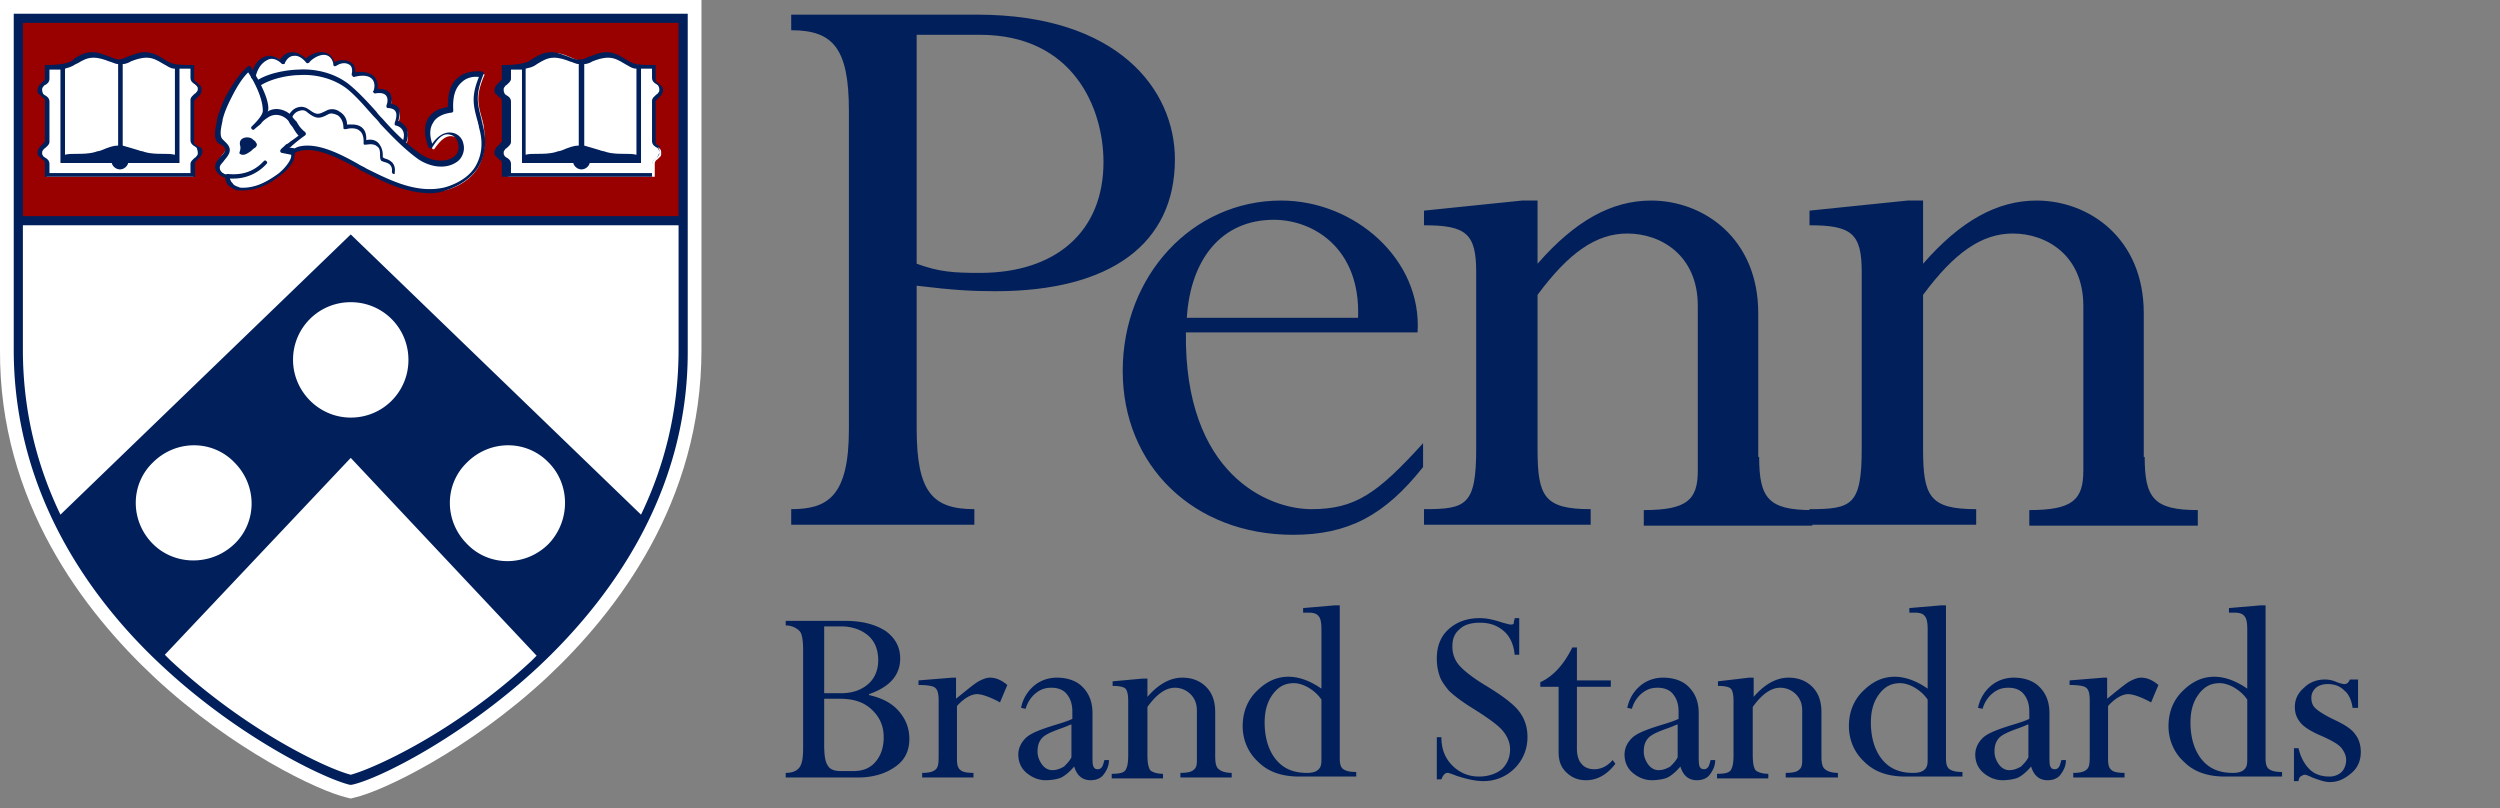 <?xml version="1.0" encoding="UTF-8"?> <svg xmlns="http://www.w3.org/2000/svg" width="600" height="194" fill="none" viewBox="0 0 600 194"><rect x="0" y="0" width="600" height="194" fill="#808080" stroke="none"/><g clip-path="url(#a)"><path fill="#011F5B" d="M220 102.857c0 15.165 3.736 19.341 13.846 19.341v3.736H189.89v-3.736c8.571 0 13.846-2.857 13.846-19.121V26.594c0-14.946-3.736-19.341-13.846-19.341V3.517h44.615c33.846 0 47.473 18.022 47.473 34.725 0 20.22-15.385 31.648-43.077 31.648-5.275 0-9.89-.22-18.901-1.318v34.285Zm0-39.56c5.494 1.978 8.791 2.198 15.165 2.198 18.241 0 29.67-9.89 29.67-26.594 0-12.967-7.253-30.55-29.67-30.55H220v54.946Zm64.615 16.483c-.44 34.066 19.78 42.418 30.11 42.418 10.549 0 15.824-3.736 26.813-15.824v5.714c-9.231 11.648-18.022 16.264-31.209 16.264-23.736 0-40.879-16.484-40.879-39.341s16.703-40.88 38.022-40.88c17.583 0 33.846 14.067 32.747 31.65h-55.604Zm41.319-3.516c.659-16.704-10.77-23.517-20.22-23.517-12.528 0-20 9.45-20.879 23.517h41.099Zm96.264 33.406c0 9.89 2.198 12.748 12.747 12.748v3.736h-40.439v-3.736c10.329 0 12.967-2.418 12.967-9.451v-39.56c0-12.088-8.792-17.363-16.924-17.363-7.472 0-14.065 4.615-21.538 14.725v36.923c0 11.429 1.539 14.506 12.747 14.506v3.736h-40v-3.736c10.11 0 12.528-.879 12.528-14.506V65.275c0-9.231-2.418-11.21-12.528-11.21V50.55l23.517-2.417h3.736v15.165c9.011-10.33 17.802-15.165 27.253-15.165 12.527 0 25.714 9.01 25.714 27.033v34.505h.22Z"></path><path fill="#011F5B" d="M514.725 109.67c0 9.89 2.198 12.748 12.747 12.748v3.736h-40.439v-3.736c10.329 0 12.967-2.418 12.967-9.451v-39.56c0-12.088-8.792-17.363-16.923-17.363-7.473 0-14.066 4.615-21.539 14.725v36.923c0 11.429 1.539 14.506 12.747 14.506v3.736h-40v-3.736c10.11 0 12.528-.879 12.528-14.506V65.275c0-9.231-2.418-11.21-12.528-11.21V50.55l23.517-2.417h3.736v15.165c9.011-10.33 17.802-15.165 27.253-15.165 12.527 0 25.714 9.01 25.714 27.033v34.505h.22Z"></path><path fill="#fff" d="M168.352 0H0v83.956c-.22 36.484 20.22 62.857 37.143 78.681C55.824 180 76.483 189.89 83.297 191.429l.879.219.879-.219c6.813-1.539 27.473-11.429 46.154-28.792 16.923-15.824 37.143-42.197 37.143-78.681V0Z"></path><path fill="#900" d="M4.176 4.396s.22 48.79 0 48.57h159.78V4.397H4.176Zm42.857 30.769.659.66c.22.219.22.658.22.878 0 .44 0 .66-.22.88l-.66.659a1.21 1.21 0 0 0-.659 1.099v3.076H11.21v-3.076c0-.44-.44-.88-.66-1.1l-.66-.659c-.219-.22-.219-.659-.219-.879 0-.44 0-.66.22-.879l.66-.66c.439-.219.659-.659.659-1.098v-9.67c0-.44-.44-.88-.66-1.1l-.66-.659c-.439-.44-.439-.66-.439-1.099 0-.44 0-.659.22-.879l.66-.66c.439-.219.879-.658.879-1.098v-3.077h.44c1.977 0 3.955 0 5.054-.66.44-.219.88-.439 1.538-.659 1.1-.659 2.198-1.538 4.176-1.538 1.539 0 2.857.66 3.956 1.099.88.44 1.759.66 2.198.66h.22c.66 0 1.319-.22 2.198-.66 1.099-.44 2.637-1.1 3.956-1.1 1.758 0 3.077.88 4.176 1.54.44.22.879.659 1.538.878 1.319.44 3.077.66 5.055.66h.44v3.077c0 .44.44.879.659 1.099l.66.659c.219.22.219.66.219.88 0 .439 0 .659-.22.878l-.66.66c-.439.22-.658.659-.658 1.098v9.67c.22.44.659.66.879 1.1Zm67.692 5.055c-2.637 4.395-7.912 5.494-8.132 5.494-1.099.22-2.198.22-3.077.22-5.494 0-10.55-2.418-15.824-5.055-.66-.22-1.319-.66-1.978-1.099-3.297-1.758-7.912-4.395-11.868-4.395-1.099 0-2.198.22-3.077.659h-.22v.22c0 .44-.22 1.098-.22 1.538-.659 1.758-2.637 3.517-3.736 4.176-2.198 1.538-5.055 3.297-8.571 3.297-.44 0-1.1 0-1.319-.22-.66-.22-1.099-.66-1.538-1.1-.22-.219-.44-.439-.44-.878 0-.22-.22-.44-.22-.88v-.22h-.22c-1.318-.439-2.197-1.318-2.197-2.417 0-.879.659-1.538 1.099-2.198.879-1.098 1.758-1.977.44-3.076-.22-.22-.22-.22-.44-.22-.22-.22-.44-.22-.44-.44-1.099-1.099-.44-3.736 0-5.055v-.22a29.813 29.813 0 0 1 1.978-5.054c1.319-2.418 2.637-5.275 4.835-7.033H60s.22.44.66.879l.439.66.22-.66c.659-1.759 1.538-2.857 2.856-3.297 1.32-.44 2.638.22 3.297.66l.22.22.22-.22c.44-.66 1.099-1.54 2.417-1.54 1.32 0 2.638.88 3.077 1.54l.22.22.22-.22c.66-.44 2.198-1.759 3.956-1.54 1.538.22 2.198 1.54 2.417 2.199l.22.44.22-.22c.66-.44 2.198-.88 3.516 0 .88.659.88 1.538.88 2.197v.44h.44c1.098-.22 2.856-.22 3.955.879.88.88.88 1.978.88 2.857v.44h.439c.88 0 2.198 0 2.857 1.099.44.659.22 1.758.22 2.197v.22h.22c.44.22 1.538.44 1.758 1.1.22.658.22 1.538-.22 2.637v.22h.22c.44.219 1.319.659 1.758 1.538.44.879.44 1.978 0 3.296v.22l.22.22c1.099 1.099 2.417 1.978 3.516 2.857 2.418 1.758 5.934 2.638 8.572.66.879-.88 1.319-2.198 1.099-3.517a2.824 2.824 0 0 0-2.198-2.198c-1.978-.44-3.297 1.319-4.615 3.077h-.22s-.22 0-.22-.22c-1.099-2.637-1.099-4.835-.22-6.593.879-1.539 2.418-2.418 4.616-2.857h.219v-.22c0-3.077.66-5.495 2.198-6.813.879-.88 2.638-1.758 5.495-1.319h.219v.22c-2.197 5.055-1.538 7.033-.439 10.989 0 .44.22.66.22 1.099.659 3.956.219 7.472-1.319 10.11Zm43.077-5.055.659.66c.22.219.22.658.22.878 0 .44 0 .66-.22.88l-.659.659c-.44.22-.659.659-.659 1.099v3.076h-35.165v-3.076c0-.44-.44-.88-.66-1.1l-.659-.659c-.22-.22-.22-.659-.22-.879 0-.44 0-.66.22-.879l.659-.66c.44-.219.66-.659.66-1.098v-9.67c0-.44-.44-.88-.66-1.1l-.659-.659c-.22-.22-.22-.66-.22-.879 0-.44 0-.66.22-.879l.659-.66c.44-.22.66-.659.66-1.098v-3.297h.439c1.978 0 3.956 0 5.055-.66.44-.219 1.099-.439 1.539-.878 1.099-.66 2.198-1.539 4.176-1.539 1.538 0 2.857.66 3.956 1.1.879.439 1.758.658 2.197.658h.22c.659 0 1.319-.22 2.198-.659 1.099-.44 2.637-1.099 3.956-1.099 1.758 0 3.077.88 4.176 1.539.439.22.879.659 1.538.879 1.319.44 3.077.66 5.055.66h.44V18.9c0 .44.439.88.659 1.099l.659.66c.22.219.22.659.22.878 0 .44 0 .66-.22.88l-.659.659a1.21 1.21 0 0 0-.659 1.099v9.67c.22.66.659.88.879 1.319Z"></path><path fill="#011F5B" d="M59.34 32.967c.66 0 1.1.22 1.54.66.219.219.439.219.439.439.44.44.44.879 0 1.318-.44.22-.88.66-1.1.88-.659.44-1.757 1.318-2.636.659-.44-.22.439-.88 0-2.198-.22-1.319.879-1.758 1.758-1.758Z"></path><path fill="#011F5B" d="M103.297 46.374c-5.495 0-10.77-2.417-15.824-5.055-.66-.22-1.319-.66-1.978-1.099-4.176-2.197-10.55-5.714-14.726-3.516 0 .44-.22 1.099-.22 1.538-.659 1.759-2.637 3.517-3.736 4.176-2.197 1.758-5.055 3.297-8.79 3.297-.66 0-1.1 0-1.54-.22a4.784 4.784 0 0 1-1.758-1.099c-.22-.22-.439-.66-.439-.879-.22-.22-.22-.66-.22-.88-1.538-.439-2.417-1.538-2.417-2.636 0-.88.659-1.759 1.318-2.418 1.1-1.099 1.539-1.758.44-2.637 0 0-.22-.22-.44-.22-.22-.22-.44-.22-.659-.44-1.319-1.318-.44-3.956-.22-5.494v-.22c.44-1.538 1.1-3.297 1.978-5.275 1.539-2.637 3.077-5.274 5.275-7.253.22 0 .22-.22.44-.22s.22 0 .44.22c0 .22.878 1.539 1.757 3.077 3.737-2.197 9.011-2.417 9.67-2.417 3.297-.22 8.133.44 12.089 3.516 2.417 1.978 4.615 4.396 6.593 6.594.44.66 1.099 1.318 1.538 1.758 3.077 3.516 5.934 6.154 9.011 8.352 2.198 1.538 5.715 2.417 8.132.659.879-.66 1.319-1.978.879-3.297-.219-1.099-.879-1.758-1.978-1.978-1.758-.44-3.077 1.319-4.175 3.077 0 .22-.22.22-.44.22s-.44-.22-.44-.22c-1.098-2.857-1.098-5.055-.219-6.813.879-1.538 2.637-2.637 4.835-2.857 0-3.297.659-5.715 2.417-7.033.88-.88 2.858-1.758 5.715-1.539.219 0 .219.22.439.22v.44c-1.978 5.055-1.538 6.813-.439 10.989 0 .44.219.66.219 1.099 1.099 3.956.66 7.472-1.098 10.33-2.858 4.395-8.132 5.494-8.352 5.714-.879.22-1.978.44-3.077.44Zm-29.45-11.428c3.956 0 8.57 2.417 12.087 4.395.66.44 1.319.66 1.978 1.1 6.154 3.076 12.088 5.933 18.462 4.614 0 0 5.275-1.098 7.692-5.054 1.539-2.638 1.978-5.715.879-9.451 0-.44-.219-.88-.219-1.099-1.099-3.956-1.759-6.154.219-10.989-2.197-.22-3.516.66-4.175 1.319-1.539 1.318-2.198 3.516-1.979 6.813 0 .22-.219.44-.439.44-1.978.22-3.736 1.098-4.396 2.417-.879 1.319-.879 3.077-.219 5.055.879-1.319 2.637-3.077 4.835-2.637 1.318.22 2.417 1.318 2.637 2.637.44 1.538-.22 3.297-1.319 4.176-2.857 2.198-6.813 1.319-9.45-.44-3.077-2.197-5.934-5.055-9.23-8.571-.44-.66-1.1-1.319-1.54-1.758-1.977-2.198-3.955-4.616-6.373-6.594-3.736-2.857-8.352-3.516-11.429-3.296-2.197 0-6.373.659-9.23 2.417.879 1.758 1.758 3.956 1.758 5.495 0 .22 0 .659-.22.879 1.978-1.319 4.615-.44 5.934 1.099.22.44.66.879 1.1 1.318.439.88 1.098 1.758 1.977 2.418 0 0 .22.22.22.44s0 .22-.22.439c0 0-1.319.88-3.077 2.418-.22.22-.44.44-.66.44h-.219l1.538.219c.66-.44 1.759-.66 3.077-.66ZM59.56 17.363c-1.758 1.758-3.077 4.176-4.176 6.374-.88 1.758-1.539 3.297-1.978 5.055v.22c-.22 1.098-.88 3.516 0 4.395l.44.44.439.44c1.758 1.758.44 3.076-.44 4.175-.44.66-1.098 1.099-1.098 1.758 0 1.319 1.538 1.759 1.977 1.759.22 0 .44.22.44.44 0 .439 0 .659.22.878 0 .22.22.44.44.66.22.44.659.659 1.318.879.44.22.66.22 1.099.22 3.297 0 5.934-1.539 8.132-3.077 1.319-.88 2.857-2.638 3.297-3.737.22-.44.22-.66.22-1.099l-2.198-.44c-.22 0-.44-.219-.44-.439 0-.44.44-.66 1.099-1.318.22-.22.44-.44.66-.44 1.098-.88 2.197-1.538 2.637-1.978-.66-.66-1.1-1.538-1.539-2.198-.44-.44-.66-.879-.879-1.318-1.099-1.32-3.077-1.979-4.835-.88-.66.44-1.319.88-1.758 1.539-.44.44-1.1.879-1.539 1.319-.22.22-.44.22-.66 0-.219-.22-.219-.44 0-.66l.22-.22c.66-.659 2.418-2.417 2.418-3.516 0-3.517-2.637-7.912-3.516-9.23Z"></path><path fill="#011F5B" d="M56.044 42.858h-1.538c-.22 0-.44-.22-.44-.66 0-.219.22-.439.66-.439 2.417.22 5.714 0 8.57-3.077.22-.22.44-.22.66 0 .22.22.22.44 0 .66a10.64 10.64 0 0 1-7.912 3.516Zm40.88-7.693c-.22 0-.22 0 0 0-.44-.22-.44-.44-.44-.66.44-1.318.66-2.197.22-3.076-.44-1.1-1.758-1.319-1.758-1.319-.22 0-.22-.22-.22-.22v-.44c.22-.439.66-1.977.22-2.637-.22-.659-1.32-.879-1.759-.879-.22 0-.22 0-.44-.22v-.44c.22-.439.44-1.538 0-2.197-.659-1.099-2.637-.66-2.637-.66-.22 0-.44 0-.44-.22-.219-.219-.219-.219 0-.439 0 0 .66-1.758-.439-2.857-1.319-1.318-4.176-.44-4.176-.44-.22 0-.44 0-.44-.22-.219-.219-.219-.219-.219-.439 0 0 .44-1.538-.44-2.197-1.538-1.1-3.296.22-3.296.22-.22 0-.22.22-.44 0-.22 0-.22-.22-.22-.44 0 0-.22-1.978-1.978-2.198-1.758-.22-3.736 1.538-3.736 1.758 0 0-.22.22-.44.22s-.22 0-.439-.22c0 0-1.319-1.758-2.857-1.538-1.539 0-2.198 1.758-2.198 1.758 0 .22-.22.22-.44.22s-.22 0-.439-.22c0 0-1.538-1.538-3.077-.88-2.418 1.1-2.857 3.517-3.077 4.177 0 .22-.22.44-.66.44-.219 0-.439-.22-.439-.66.22-.88.88-3.736 3.297-4.616 1.538-.659 2.857.22 3.736.66.44-.66 1.319-1.758 2.857-1.758 1.539 0 2.858 1.098 3.297 1.538.66-.66 2.418-1.758 4.176-1.538 1.538.22 2.417 1.318 2.637 2.417.88-.44 2.418-.879 3.956 0 1.1.66 1.1 1.758 1.1 2.418 1.098-.22 3.076-.22 4.395.879 1.099 1.099 1.099 2.418.879 3.077.879 0 2.198 0 3.077 1.099.44.879.44 1.758.22 2.417.659.22 1.538.44 1.978 1.319.22.88 0 1.978-.22 2.857.44.22 1.319.66 1.978 1.758.44 1.1.44 2.418-.22 3.737-.22.44-.22.659-.44.659Z"></path><path fill="#011F5B" d="M94.506 41.759c-.22 0-.44-.22-.44-.44.22-1.758-.879-2.198-1.758-2.417-.22 0-.44-.22-.66-.22-.439-.22-.439-.88-.439-1.539 0-.659 0-1.538-.66-1.978-.879-.879-2.637-.44-2.637-.44h-.44c-.219 0-.219-.219-.219-.439 0 0 .22-1.978-.88-2.857-.878-.88-2.636-.66-3.296-.44h-.44c-.22 0-.22-.22-.22-.44 0-1.098-.439-2.197-1.318-2.856-.879-.44-1.758-.66-2.418-.22-1.977 1.099-2.857 1.099-4.835-.44-.659-.659-1.318-.659-1.978-.44-.879.22-1.538.88-1.978 1.979-.22.22-.44.44-.659.22-.22-.22-.44-.44-.22-.66.66-1.318 1.539-2.198 2.638-2.417.879-.22 1.758 0 2.637.66 1.758 1.318 2.198 1.098 3.956.219 1.099-.66 2.418-.44 3.297.22 1.099.659 1.758 1.758 1.758 3.077.879 0 2.418-.22 3.516.659 1.1.879 1.1 2.198 1.1 3.077.878-.22 2.197-.22 3.076.879.66.88.88 1.758.88 2.637v.66s.22 0 .439.22c.879.22 2.857.879 2.417 3.516.22 0 0 .22-.22.22Zm-47.253-6.814c-.44-.22-.66-.44-.66-.879v-9.67c0-.22.22-.44.66-.88l.66-.658c.439-.44.439-.88.439-1.32 0-.439 0-.878-.44-1.098l-.659-.66c-.44-.22-.66-.439-.66-.879v-3.296h-.879c-1.758 0-3.736 0-5.054-.66-.44-.22-.88-.44-1.539-.879-1.099-.659-2.418-1.538-4.396-1.538-1.538 0-2.857.66-4.175 1.099-.88.44-1.539.66-2.198.66h-.22.44c-.44 0-1.319-.22-2.198-.66-1.319-.44-2.637-1.1-4.176-1.1-1.978 0-3.297.88-4.396 1.54-.22.439-.659.659-1.318.878-1.1.44-3.077.66-4.835.66h-.88V18.9c0 .22-.22.44-.659.88l-.66.659c-.219.44-.439.66-.439 1.099 0 .44 0 .879.44 1.099l.66.66c.439.219.659.439.659.878v9.67c0 .22-.22.44-.66.88l-.66.659c-.219.44-.439.66-.439 1.099 0 .44 0 .879.44 1.099l.66.66c.439.219.659.439.659.878v3.297h36.043V39.12c0-.22.22-.44.66-.879l.66-.66c.219-.439.439-.659.439-1.098 0-.44 0-.88-.44-1.099-.22 0-.44-.22-.879-.44Zm-15.824-20.22c1.099-.439 2.417-.878 3.736-.878 1.538 0 2.637.659 3.736 1.318.44.22 1.1.66 1.539.88.44.22.879.439 1.538.439v20.66c-.879-.22-1.758-.22-2.637-.22-1.539 0-3.077 0-4.616-.44-.439-.22-1.098-.22-1.538-.44-1.538-.44-2.857-.879-3.736-1.099v-19.56c.44 0 1.319-.22 1.978-.66Zm-14.506 1.32c.66-.22 1.1-.66 1.759-.88 1.099-.66 2.197-1.318 3.736-1.318 1.319 0 2.637.44 3.736.879.88.22 1.538.659 2.198.659v19.56h-.22c-.879 0-2.198.44-3.736 1.1-.44.22-1.1.22-1.539.439-1.538.44-3.076.44-4.615.44-.88 0-1.978 0-2.637.22v-20.66c.44-.22.879-.22 1.318-.44Zm30.55 20.659c0 .22 0 .44-.22.659-.22.22-.22.44-.44.44-.44.44-1.099.879-1.099 1.538v2.198H11.868V39.34c0-.88-.659-1.319-1.098-1.538-.22-.22-.44-.22-.44-.44-.22-.22-.22-.44-.22-.66 0-.22 0-.439.22-.659.22-.22.22-.44.44-.44.439-.439 1.098-.878 1.098-1.538v-9.67c0-.88-.659-1.319-1.098-1.538-.22-.22-.44-.22-.44-.44-.22-.44-.22-.66-.22-.88 0-.219 0-.439.22-.659.22-.22.22-.44.44-.44.439-.219 1.098-.658 1.098-1.538v-2.197h2.638V39.12h12.307c.22.88 1.1 1.539 1.979 1.539s1.758-.66 1.977-1.539h12.308V16.484h2.638v2.198c0 .879.659 1.318 1.098 1.538.22.22.44.22.44.44.22.22.22.44.22.659 0 .22 0 .44-.22.66-.22.22-.22.439-.44.439-.44.44-1.099.88-1.099 1.538v9.67c0 .88.66 1.32 1.1 1.54.22.219.439.219.439.439.22.66.22.879.22 1.099Zm110.549-1.759c-.439-.22-.659-.44-.659-.879v-9.67c0-.22.22-.44.659-.88l.659-.658c.22-.44.44-.66.44-1.1 0-.439 0-.878-.44-1.098l-.659-.66c-.439-.22-.659-.44-.659-.879v-3.516h-.879c-1.759 0-3.737 0-5.055-.66-.44-.22-.879-.44-1.539-.879-1.099-.659-2.417-1.538-4.395-1.538-1.539 0-2.858.66-4.176 1.099-.879.44-1.539.66-2.198.66h-.44c-.439 0-1.318-.22-2.197-.66-1.319-.44-2.638-1.1-4.176-1.1-1.978 0-3.297.88-4.396 1.54-.439.22-.879.659-1.538.878-1.319.44-3.297.66-5.055.66h-.879V18.9c0 .22-.22.44-.66.88l-.659.659c-.22.44-.44.66-.44 1.099 0 .44 0 .879.44 1.099l.659.66c.44.219.66.439.66.878v9.67c0 .22-.22.44-.66.88l-.659.659c-.22.44-.44.66-.44 1.099 0 .44 0 .879.44 1.099l.659.66c.44.219.66.439.66.878v3.297h36.044V39.12c0-.22.219-.44.659-.879l.659-.66c.22-.439.44-.659.44-1.098 0-.44 0-.88-.44-1.099.879 0 .66-.22.22-.44Zm-15.824-20.22c1.099-.439 2.417-.878 3.736-.878 1.539 0 2.638.659 3.736 1.318.44.22 1.099.66 1.539.88.439.22.879.439 1.538.439v20.66c-.879-.22-1.758-.22-2.637-.22-1.538 0-3.077 0-4.615-.44-.44-.22-1.099-.22-1.539-.44-1.538-.44-2.857-.879-3.736-1.099v-19.56c.439 0 1.319-.22 1.978-.66Zm-14.506 1.32c.66-.22 1.099-.66 1.539-.88 1.099-.66 2.198-1.318 3.736-1.318 1.319 0 2.637.44 3.736.879.879.22 1.539.659 2.198.659v19.56h-.22c-.879 0-2.197.44-3.736 1.1-.439.22-1.099.22-1.538.439-1.539.44-3.077.44-4.616.44-.879 0-1.978 0-2.637.22v-20.66c.659-.22 1.099-.22 1.538-.44Zm30.55 20.659c0 .22 0 .44-.22.659-.22.22-.22.44-.44.44-.439.44-1.098.879-1.098 1.538v2.198h-33.847V39.34c0-.88-.659-1.319-1.098-1.538-.22-.22-.44-.22-.44-.44-.22-.22-.22-.44-.22-.66 0-.22 0-.439.22-.659.22-.22.22-.44.44-.44.439-.439 1.098-.878 1.098-1.538v-9.67c0-.88-.659-1.319-1.098-1.538-.22-.22-.44-.22-.44-.44-.22-.44-.22-.66-.22-.88 0-.219 0-.439.22-.659.22-.22.22-.44.44-.44.439-.439 1.098-.878 1.098-1.538v-2.197h2.638V39.12h12.307c.22.88 1.099 1.539 1.979 1.539.879 0 1.758-.66 1.978-1.539h12.307V16.484h2.638v2.198c0 .879.659 1.318 1.098 1.538.22.22.44.22.44.44.22.44.22.659.22.879 0 .22 0 .44-.22.66-.22.219-.22.439-.44.439-.439.44-1.098.879-1.098 1.538v9.67c0 .88.659 1.32 1.098 1.539.22.22.44.22.44.44.22.44.22.659.22.879Z"></path><path fill="#011F5B" d="M165.055 3.297H3.297v80.66c0 35.384 19.56 61.098 36.044 76.263 18.022 16.703 38.241 26.593 44.615 28.132h.44c6.373-1.319 26.593-11.429 44.615-28.132 16.483-15.385 36.264-41.099 36.044-76.264V3.296Zm-2.198 2.198v46.373H5.494V5.495h157.363ZM36.703 130.55c-5.494-5.495-5.494-14.286 0-19.561 5.495-5.494 14.286-5.494 19.56 0 5.495 5.495 5.495 14.286 0 19.561-5.494 5.274-14.285 5.274-19.56 0Zm90.769 28.131c-18.681 17.363-38.241 25.935-43.296 27.253-5.275-1.318-24.616-10.11-43.297-27.472l-1.319-1.319 44.616-47.253 44.615 47.473-1.319 1.318ZM70.33 86.374a13.789 13.789 0 0 1 13.846-13.846 13.789 13.789 0 0 1 13.846 13.846 13.789 13.789 0 0 1-13.846 13.846c-7.693 0-13.846-6.374-13.846-13.846Zm61.318 44.176c-5.494 5.494-14.285 5.494-19.56 0-5.495-5.495-5.495-14.286 0-19.561 5.494-5.494 14.286-5.494 19.56 0 5.275 5.275 5.275 14.066 0 19.561Zm22.198-7.033-69.67-67.253-69.67 67.253c-5.495-11.429-9.012-24.616-9.012-39.56v-29.89h157.363v29.89c0 14.944-3.516 28.131-9.011 39.56Zm52.088 63.077h-17.362v-1.099c1.538 0 2.637-.439 3.296-1.318.66-.88.879-2.418.879-4.616v-23.516c0-2.198-.219-3.956-.879-4.616-.659-.659-1.758-1.318-3.296-1.318v-1.099h14.285c4.176 0 7.253.879 9.671 2.417 2.417 1.759 3.516 3.956 3.516 6.594 0 3.956-2.418 6.813-7.472 8.571v.22c2.857.659 5.274 1.758 7.032 3.736 1.759 1.978 2.638 4.176 2.638 6.813 0 2.857-1.099 5.055-3.297 6.594-2.417 1.758-5.494 2.637-9.011 2.637Zm-8.132-36.264v16.044h3.956c2.638 0 4.836-.659 6.594-2.197 1.538-1.319 2.417-3.297 2.417-5.715 0-2.637-.879-4.615-2.417-5.934-1.539-1.318-3.737-2.198-6.594-2.198h-3.956Zm3.517 17.363h-3.517v10.989c0 2.418.22 4.176.879 5.055.44.879 1.539 1.319 3.077 1.319h3.077c2.198 0 3.956-.66 5.275-2.198 1.319-1.539 1.978-3.517 1.978-5.934 0-2.857-1.099-5.055-3.077-6.813-1.978-1.759-4.396-2.418-7.692-2.418Zm28.132-5.056v5.055c2.197-1.758 3.736-3.077 5.055-3.956 1.099-.659 2.197-1.099 3.077-1.099 1.538 0 2.857.66 4.175 1.758L240 168.571c-2.417-1.318-4.395-1.978-5.494-1.978-1.319 0-3.077.879-4.836 2.857v12.748c0 1.318.22 2.197.88 2.637.439.44 1.538.659 3.077.659v1.099h-12.308v-1.099c1.538 0 2.637-.219 3.297-.879.659-.659.659-1.758.659-3.736v-12.747c0-1.539-.22-2.638-.879-3.077-.44-.44-1.978-.66-3.956-.66v-1.098l8.132-.66h.879Zm21.538 24.616c-1.758 0-3.297-.66-4.615-1.759-1.319-1.099-1.978-2.637-1.978-4.395 0-1.539.659-2.857 1.758-3.956 1.099-1.099 3.296-1.978 6.813-3.077 2.198-.66 3.516-1.099 4.396-1.539v-1.758c0-1.758-.44-3.077-1.319-4.176-.879-1.099-2.198-1.538-3.736-1.538-1.539 0-2.638.439-3.737 1.318-1.099.88-1.978 2.198-2.417 3.737l-1.099-.22c.439-2.198 1.538-3.956 3.077-5.275 1.538-1.318 3.516-1.978 5.494-1.978 2.418 0 4.616.66 6.154 2.198 1.539 1.538 2.418 3.516 2.418 6.374v9.89c0 1.318 0 2.417.219 2.857.22.439.44.659 1.099.659.44 0 .66-.22.88-.439.219-.22.439-.879.659-1.759h1.099c0 1.539-.66 2.638-1.319 3.517-.659.879-1.758 1.319-3.077 1.319-1.978 0-3.297-1.099-3.956-3.297-1.099 1.319-2.198 2.198-3.077 2.637-.879.44-2.637.66-3.736.66Zm6.154-5.495v-7.912c-.66.22-1.539.659-2.857 1.099-2.418.879-3.737 1.538-4.396 2.417-.659.88-.879 1.759-.879 3.077 0 1.099.439 2.198 1.099 3.077.659.879 1.538 1.319 2.417 1.319.88 0 1.759-.22 2.858-.879.659-.659 1.318-1.319 1.758-2.198Zm18.242-19.121v4.616c2.637-3.077 5.494-4.616 8.352-4.616 2.197 0 4.175.66 5.714 2.198 1.538 1.538 2.198 3.516 2.198 6.154v10.549c0 1.539.219 2.638.879 3.077.439.44 1.538.879 3.077.879v1.099h-12.308v-1.099c1.538 0 2.637-.219 3.077-.659.659-.44.879-1.099.879-2.198v-12.088c0-1.538-.44-2.857-1.538-3.956a5.305 5.305 0 0 0-3.737-1.538c-2.197 0-4.395 1.538-6.593 4.615v11.429c0 1.978.22 3.077.659 3.736.44.44 1.539.879 3.077.879v1.099h-12.308v-1.099c1.759 0 2.858-.22 3.297-.879.44-.659.66-1.758.66-3.516v-13.187c0-1.319-.22-2.418-.66-2.857-.439-.44-1.538-.66-3.077-.66v-1.099l7.253-.659h1.099v-.22Zm45.055-17.362h1.098v36.703c0 1.319.22 2.198.88 2.638.659.439 1.538.659 3.076.659v1.099h-13.626c-4.176 0-7.472-1.099-9.89-3.517-2.418-2.197-3.736-5.274-3.736-8.571 0-3.297 1.099-6.154 3.296-8.352 2.198-2.198 4.616-3.516 7.693-3.516 2.417 0 5.055.879 7.912 2.857v-14.286c0-1.538-.22-2.637-.66-3.077-.439-.659-1.318-.879-2.417-.879h-1.319v-1.099l7.693-.659Zm-3.297 36.703v-14.066c-.879-1.318-1.978-2.198-3.077-2.857-1.099-.659-2.418-1.099-3.517-1.099-2.197 0-3.736.879-5.055 2.638-1.318 1.758-1.978 3.956-1.978 6.813 0 3.516.88 6.593 2.638 8.791 1.758 2.198 4.176 3.297 7.472 3.297 1.319 0 2.198-.22 2.857-.879.66-.66.66-1.539.66-2.638Zm46.374-33.626h1.099v8.791h-1.099c-.22-2.418-1.099-4.396-2.638-5.715-1.538-1.318-3.296-1.978-5.714-1.978-1.978 0-3.736.44-4.835 1.539-1.319 1.099-1.758 2.418-1.758 4.176 0 1.538.439 3.077 1.538 4.395 1.099 1.319 3.297 3.077 6.594 5.055 3.956 2.418 6.593 4.396 7.912 6.154 1.318 1.758 1.978 3.736 1.978 6.154 0 2.857-1.099 5.494-3.077 7.473-1.978 1.978-4.616 3.076-7.473 3.076-1.758 0-3.956-.439-6.593-1.318-1.099-.44-1.758-.66-1.978-.66-.66 0-1.099.44-1.539 1.539h-1.099v-10.11h1.099c0 2.857.879 5.055 2.638 6.813 1.758 1.758 3.956 2.638 6.373 2.638 2.198 0 4.176-.66 5.495-1.759 1.319-1.318 1.978-2.857 1.978-4.835 0-1.538-.659-3.077-1.758-4.395-1.099-1.319-3.517-3.077-7.033-5.275-2.857-1.758-4.835-3.297-5.934-4.396-.88-1.099-1.759-2.198-2.198-3.516-.44-1.319-.66-2.638-.66-4.176 0-2.857.88-5.275 2.858-7.033 1.978-1.758 4.395-2.637 7.472-2.637 1.758 0 3.517.439 5.495 1.098.879.22 1.538.44 1.978.44.219 0 .439 0 .659-.22 0-.659.22-.879.22-1.318Zm13.845 7.033h1.099v7.912h8.132v1.539h-8.132v14.945c0 1.538.44 2.857 1.099 3.516.66.879 1.759 1.319 3.077 1.319 1.539 0 3.077-.659 4.396-2.198l.659.879c-1.978 2.638-4.395 3.956-7.033 3.956-1.978 0-3.516-.659-4.835-1.978-1.319-1.318-1.758-2.857-1.758-4.835v-15.604h-4.396v-1.099c3.297-1.539 5.714-4.396 7.692-8.352Zm19.122 31.868c-1.758 0-3.297-.66-4.616-1.759-1.318-1.099-1.978-2.637-1.978-4.395 0-1.539.66-2.857 1.759-3.956 1.099-1.099 3.296-1.978 6.813-3.077 2.198-.66 3.516-1.099 4.395-1.539v-1.758c0-1.758-.439-3.077-1.318-4.176-.879-1.099-2.198-1.538-3.737-1.538-1.538 0-2.637.439-3.736 1.318-1.099.88-1.978 2.198-2.417 3.737l-1.099-.22c.439-2.198 1.538-3.956 3.077-5.275 1.538-1.318 3.516-1.978 5.494-1.978 2.418 0 4.616.66 6.154 2.198 1.538 1.538 2.418 3.516 2.418 6.374v9.89c0 1.318 0 2.417.219 2.857.22.439.44.659 1.099.659.44 0 .66-.22.879-.439.22-.22.44-.879.66-1.759h1.099c0 1.539-.66 2.638-1.319 3.517-.659.879-1.758 1.319-3.077 1.319-1.978 0-3.297-1.099-3.956-3.297-1.099 1.319-2.198 2.198-3.077 2.637-.879.44-2.637.66-3.736.66Zm6.154-5.495v-7.912c-.66.22-1.539.659-2.858 1.099-2.417.879-3.736 1.538-4.395 2.417-.659.88-.879 1.759-.879 3.077 0 1.099.439 2.198 1.099 3.077.659.879 1.538 1.319 2.417 1.319.879 0 1.758-.22 2.857-.879.66-.659 1.319-1.319 1.759-2.198Zm18.241-19.121v4.616c2.637-3.077 5.495-4.616 8.352-4.616 2.198 0 4.176.66 5.714 2.198 1.538 1.538 2.198 3.516 2.198 6.154v10.549c0 1.539.22 2.638.879 3.077.44.44 1.538.879 3.077.879v1.099h-12.528v-1.099c1.539 0 2.638-.219 3.077-.659.66-.44.879-1.099.879-2.198v-12.088c0-1.538-.439-2.857-1.538-3.956a5.302 5.302 0 0 0-3.736-1.538c-2.198 0-4.396 1.538-6.594 4.615v11.429c0 1.978.22 3.077.66 3.736.439.44 1.538.879 3.077.879v1.099h-12.308v-1.099c1.758 0 2.857-.22 3.297-.879.439-.659.659-1.758.659-3.516v-13.187c0-1.319-.22-2.418-.659-2.857-.44-.44-1.539-.66-3.077-.66v-1.099l7.472-.879h1.099Zm45.055-17.362h1.099v36.703c0 1.319.22 2.198.879 2.638.66.439 1.539.659 3.077.659v1.099h-13.626c-4.176 0-7.473-1.099-9.89-3.517-2.418-2.197-3.736-5.274-3.736-8.571 0-3.297 1.098-6.154 3.296-8.352 2.198-2.198 4.616-3.516 7.693-3.516 2.417 0 5.055.879 7.912 2.857v-14.286c0-1.538-.22-2.637-.66-3.077-.439-.659-1.318-.879-2.417-.879h-1.319v-1.099l7.692-.659Zm-3.296 36.703v-14.066c-.879-1.318-1.978-2.198-3.077-2.857-1.099-.659-2.418-1.099-3.517-1.099-2.198 0-3.736.879-5.055 2.638-1.318 1.758-1.978 3.956-1.978 6.813 0 3.516.879 6.593 2.638 8.791 1.758 2.198 4.175 3.297 7.472 3.297 1.319 0 2.198-.22 2.857-.879.66-.66.66-1.539.66-2.638Zm18.021 5.275c-1.758 0-3.296-.66-4.615-1.759-1.319-1.099-1.978-2.637-1.978-4.395 0-1.539.659-2.857 1.758-3.956 1.099-1.099 3.297-1.978 6.813-3.077 2.198-.66 3.517-1.099 4.396-1.539v-1.758c0-1.758-.44-3.077-1.319-4.176-.879-1.099-2.198-1.538-3.736-1.538-1.538 0-2.637.439-3.736 1.318-1.099.88-1.978 2.198-2.418 3.737l-1.099-.22c.44-2.198 1.539-3.956 3.077-5.275 1.539-1.318 3.517-1.978 5.495-1.978 2.417 0 4.615.66 6.154 2.198 1.538 1.538 2.417 3.516 2.417 6.374v9.89c0 1.318 0 2.417.22 2.857.22.439.439.659 1.099.659.439 0 .659-.22.879-.439.22-.22.439-.879.659-1.759h1.099c0 1.539-.659 2.638-1.319 3.517-.659.879-1.758 1.319-3.076 1.319-1.978 0-3.297-1.099-3.956-3.297-1.099 1.319-2.198 2.198-3.077 2.637-.88.44-2.638.66-3.737.66Zm6.154-5.495v-7.912c-.659.22-1.538.659-2.857 1.099-2.418.879-3.736 1.538-4.396 2.417-.659.88-.879 1.759-.879 3.077 0 1.099.44 2.198 1.099 3.077.66.879 1.539 1.319 2.418 1.319.879 0 1.758-.22 2.857-.879.659-.659 1.319-1.319 1.758-2.198Zm18.901-19.121v5.055c2.198-1.758 3.737-3.077 5.055-3.956 1.099-.659 2.198-1.099 3.077-1.099 1.539 0 2.857.66 4.176 1.758l-1.758 4.176c-2.418-1.318-4.396-1.978-5.495-1.978-1.318 0-3.077.879-4.835 2.857v12.748c0 1.318.22 2.197.879 2.637.44.44 1.539.659 3.077.659v1.099h-12.308v-1.099c1.539 0 2.638-.219 3.297-.879.66-.659.66-1.758.66-3.736v-12.747c0-1.539-.22-2.638-.88-3.077-.439-.44-1.978-.66-3.956-.66v-1.098l8.132-.66h.879Zm36.923-17.362h1.099v36.703c0 1.319.22 2.198.88 2.638.659.439 1.538.659 3.076.659v1.099h-13.626c-4.176 0-7.472-1.099-9.89-3.517-2.418-2.197-3.736-5.274-3.736-8.571 0-3.297 1.099-6.154 3.296-8.352 2.198-2.198 4.616-3.516 7.693-3.516 2.417 0 5.055.879 7.912 2.857v-14.286c0-1.538-.22-2.637-.66-3.077-.439-.659-1.318-.879-2.417-.879h-1.319v-1.099l7.692-.659Zm-3.296 36.703v-14.066c-.879-1.318-1.978-2.198-3.077-2.857-1.099-.659-2.418-1.099-3.517-1.099-2.197 0-3.736.879-5.055 2.638-1.318 1.758-1.978 3.956-1.978 6.813 0 3.516.88 6.593 2.638 8.791 1.758 2.198 4.176 3.297 7.472 3.297 1.319 0 2.198-.22 2.857-.879.66-.66.66-1.539.66-2.638Zm26.593-19.341v7.253h-1.319c-.22-1.758-.879-3.297-1.978-4.176-1.099-1.099-2.417-1.538-3.956-1.538-1.099 0-1.978.219-2.857.879-.659.659-1.099 1.318-1.099 2.417 0 .879.22 1.759.879 2.418.66.659 1.978 1.538 4.176 2.637 2.857 1.319 4.615 2.418 5.495 3.737.879 1.098 1.318 2.637 1.318 4.175 0 1.978-.659 3.737-2.198 5.055-1.538 1.319-3.076 2.198-5.274 2.198-1.099 0-2.418-.439-4.176-1.099-.879-.439-1.539-.659-1.758-.659-.44 0-.66.22-1.099.439-.22.22-.44.66-.44 1.099h-1.099v-7.912h1.099c.44 1.978 1.319 3.737 2.638 5.055 1.318 1.319 3.076 1.758 4.835 1.758 1.099 0 2.198-.439 2.857-1.098.659-.66 1.099-1.759 1.099-2.858 0-1.098-.44-1.978-1.099-2.857-.659-.879-2.198-1.758-4.615-2.857-2.638-1.099-4.396-2.198-5.275-3.297-.879-1.098-1.319-2.197-1.319-3.736 0-1.758.659-3.297 2.198-4.615 1.319-1.319 3.077-1.978 5.055-1.978.879 0 1.978.22 2.857.659.659.22 1.319.44 1.758.44.66 0 1.099-.44 1.319-1.099h1.978v-.44Z"></path></g><defs><clipPath id="a"><path fill="#fff" d="M0 0h600v193.407H0z"></path></clipPath></defs></svg> 